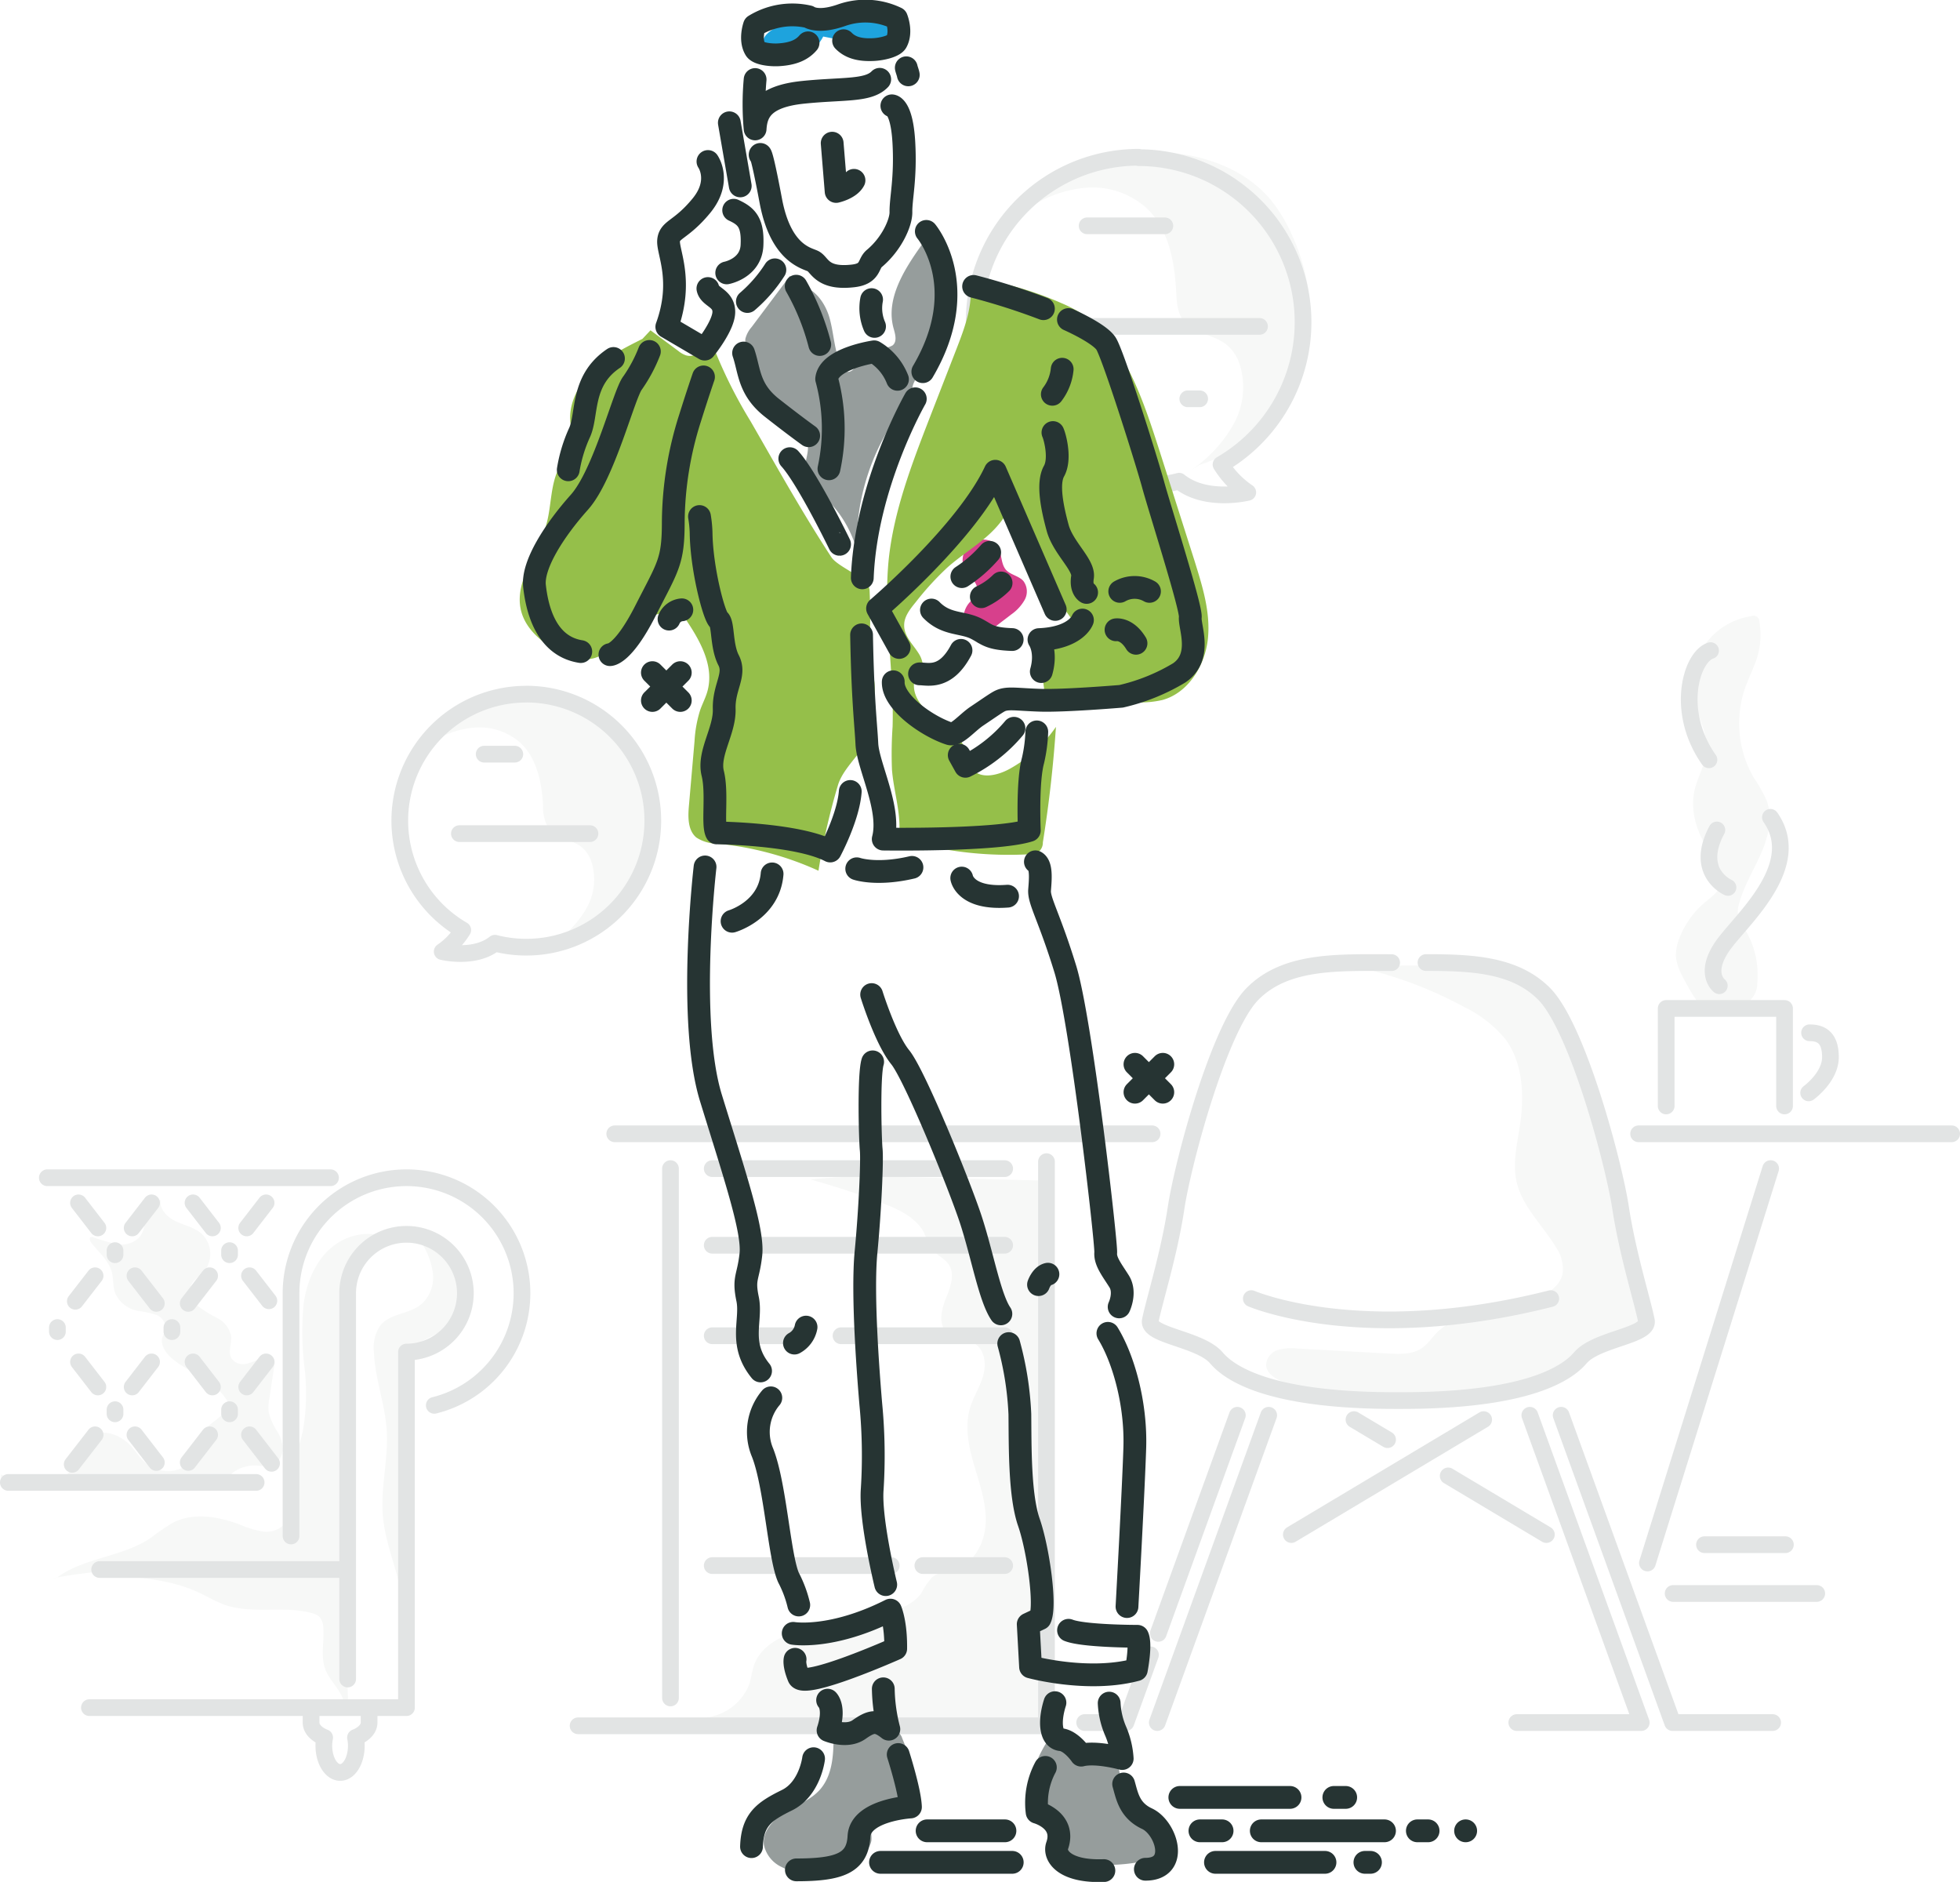 <svg xmlns="http://www.w3.org/2000/svg" viewBox="0 0 352.02 337.92"><defs><style>.cls-1{fill:#f7f8f7}.cls-2,.cls-7{fill:none;stroke-linecap:round;stroke-linejoin:round}.cls-2{stroke:#e2e4e4;stroke-width:3px}.cls-3{fill:#969d9c}.cls-7{stroke:#263433;stroke-width:4.09px}</style></defs><g id="Light_shapes" data-name="Light shapes"><path class="cls-1" d="M120.37 309.27a28.29 28.29 0 008.21-1.25 9.55 9.55 0 005.94-5.45c.41-1.18.51-2.45.93-3.63.94-2.61 3.4-4.42 6-5.36a42.1 42.1 0 018.16-1.56 58.26 58.26 0 0010.39-2.54c2.07-.71 4.21-1.63 5.47-3.41a14.3 14.3 0 011.93-2.84c1.2-1 3-1 4.46-1.57 3.28-1.16 5.07-4.87 5.18-8.35s-1.1-6.84-2.08-10.19-1.73-6.93-.75-10.27c.59-2 1.75-3.74 2.34-5.72s.41-4.43-1.23-5.68-4-.92-5.41-2.37-.8-4.06 0-6 1.67-4.35.44-6.09c-.69-1-1.88-1.48-2.67-2.38a16.49 16.49 0 01-1.72-3.28c-1.51-2.79-4.65-4.21-7.6-5.34q-6.28-2.4-12.78-4.19a106.8 106.8 0 0116.72-.45l24.86.63c-.35 13.78 0 27.57.42 41.34l1 34.8c.19 7 .39 14 .79 21l-41.2 1.75c-4.46.19-8.94.38-13.4.12-4.83-.28-9.68-1.07-14.49-.57M99.6 169.24a18.54 18.54 0 005.81-6.29 10.41 10.41 0 00.76-8.35 5.84 5.84 0 00-1.63-2.43c-1.78-1.5-4.64-1.53-6-3.4a7.37 7.37 0 01-1-4.07c-.22-4.1-1.07-8.5-4.07-11.31a11.11 11.11 0 00-8.17-2.75 16.37 16.37 0 00-8.22 3 16.6 16.6 0 017.65-6.21 24.69 24.69 0 019.78-1.73c5.91.07 12.1 2 15.91 6.5a20.55 20.55 0 013 5 26.47 26.47 0 012.06 15.66 19.65 19.65 0 01-8.66 13 34.32 34.32 0 01-6.11 2.73m113.22-84.17a24.36 24.36 0 007.63-8.27 13.68 13.68 0 001-11 7.67 7.67 0 00-2.14-3.15c-2.34-2-6.09-2-7.91-4.47-1.11-1.5-1.18-3.49-1.28-5.35-.29-5.39-1.41-11.17-5.35-14.86a14.6 14.6 0 00-10.74-3.62 21.52 21.52 0 00-10.8 4 21.82 21.82 0 0110.05-8.16 32.45 32.45 0 0112.86-2.27c7.77.09 15.9 2.6 20.91 8.54a27 27 0 013.93 6.52 34.78 34.78 0 012.7 20.58 25.82 25.82 0 01-11.38 17 45.11 45.11 0 01-8 3.58M.21 265.52q5.37-.06 10.74-.5a2.26 2.26 0 001.13-.3 2.49 2.49 0 00.76-1.64c.47-2.28 1.7-4.61 3.87-5.47 2.4-1 5.22.24 6.93 2.17.72.81 1.29 1.74 2.06 2.5a6.39 6.39 0 005.56 1.78 5.53 5.53 0 004.27-3.86c.19-.71.22-1.46.48-2.16.69-1.89 2.76-2.84 4.19-4.26a1.76 1.76 0 00.35-2.63c-2.17-3.29-6.32-4.56-9.4-7-1.24-1-2.39-2.5-2-4a13.19 13.19 0 00.58-1.56 2.55 2.55 0 00-1.72-2.5 17.69 17.69 0 00-3.19-.7 5.53 5.53 0 01-4.15-3.22c-.42-1.17-.27-2.47-.57-3.68-.54-2.13-2.37-3.62-3.72-5.35-.26-.33-.4-1 0-1a.61.61 0 01.24 0 38.12 38.12 0 004.27 1.24 4.5 4.5 0 004.1-1.17c.89-1 1-2.51 1.31-3.84s1.16-2.78 2.53-2.88c-.23 1.68 1.26 3.11 2.79 3.83s3.28 1.08 4.56 2.19a5 5 0 01.3 7c-.73.75-1.72 1.3-2.15 2.25a3.42 3.42 0 001.16 3.73 23.4 23.4 0 003.54 2.19 4.73 4.73 0 012.47 3.19c.16 1.37-.63 2.9.09 4.08a2.57 2.57 0 002.64.94A11.26 11.26 0 0047 243.8c.73-.34 1.78-.54 2.19.15a1.77 1.77 0 01.09 1.19L48.4 251a8.33 8.33 0 00-.13 2.67 12.79 12.79 0 001.67 3.61 6 6 0 01.81 3 3.06 3.06 0 01-1.52 2.61 6.24 6.24 0 01-3 .27 6.57 6.57 0 00-4.48 1.33c-.52.44-.93 1-1.47 1.4a7.4 7.4 0 01-4.56 1.07 89.49 89.49 0 01-12.41-.8 18.91 18.91 0 00-3.86-.28 25 25 0 00-3.19.57 27.1 27.1 0 01-16.1-1.69m62.36 41.04l-.8-23-42.19.07c5.52.36 11.2.76 16.21 3.11 1.52.71 3 1.6 4.53 2.16 5 1.77 10.59.13 15.69 1.5a3 3 0 011.45.73 2.89 2.89 0 01.64 1.74c.25 2.55-.53 5.24.38 7.63.84 2.21 3 3.84 3.39 6.17m13.38-82.69a8.51 8.51 0 014.35 15.64c-1.93 1.25-4.47 1.83-5.63 3.81a8 8 0 00-.77 3.83L72.09 277c-.08 2.38-.16 4.75-.11 7.13.16 6.47 1.34 12.94.72 19.38.34-6 .58-12.09-.71-18-1-4.48-2.85-8.79-3.23-13.36-.42-5.07 1-10.15.7-15.22-.29-4.8-2.13-9.42-2.31-14.23a6.94 6.94 0 011.17-4.71c1.77-2.17 5.22-2 7.38-3.82a6.46 6.46 0 002.05-5.52 12.91 12.91 0 00-2.17-5.65"/><path class="cls-1" d="M9.42 283.4a87.55 87.55 0 0130.07-.46 18.25 18.25 0 004.21.37c1.16-.09 2.29-.42 3.44-.6 3.68-.57 7.51.42 11.12-.44a5.08 5.08 0 002.25-1 5.3 5.3 0 001.45-3 28.76 28.76 0 00.06-7.53 238.41 238.41 0 01.22-35 22.79 22.79 0 011.67-8.17c1.2-2.53 3.54-4.69 6.33-4.89-3.29-2-7.77-1.15-10.7 1.33s-4.47 6.28-5 10.08a53.22 53.22 0 00.15 11.49 38.8 38.8 0 01-.31 11.42c-.78 3.52-2.49 6.88-2.46 10.49 0 2.13.56 4.55-.81 6.18a4.49 4.49 0 01-3.93 1.33 17.26 17.26 0 01-4.12-1.25c-3.9-1.46-8.43-2.23-12.11-.27A47.52 47.52 0 0027 276.2c-5.06 3.4-11.86 3.47-16.77 7.08m234.6-109.55a97.31 97.31 0 0118.34.17c3.54.37 7.17 1 10.21 2.83a20.26 20.26 0 015.27 5c6 7.78 8.87 17.53 10.76 27.19s3 19.51 6.05 28.86a16.51 16.51 0 00-8 2.89c-1.38 1-2.61 2.13-4 3.1a29.58 29.58 0 01-9.21 3.83c-14.17 3.91-29.54 5.54-43.41.68-1.6-.56-3.44-1.58-3.45-3.27a3 3 0 012.07-2.58 8.69 8.69 0 013.49-.28l16.51.9c2 .11 4.26.18 5.95-1 1.15-.8 1.89-2.06 2.9-3 2.42-2.3 6-2.61 9.31-3.23a38.34 38.34 0 008.21-2.55c2.1-.92 4.32-2.29 4.81-4.53a6.9 6.9 0 00-1.26-4.89c-2.37-3.91-6-7.21-7-11.66-.75-3.35.12-6.82.62-10.22.79-5.31.54-11.16-2.69-15.45a22 22 0 00-7.3-5.68 74 74 0 00-18.38-7m60.86 6.94a39 39 0 01-3.33-5.51 9.27 9.27 0 01-1.16-3.47 7.86 7.86 0 01.57-3.18 15.58 15.58 0 014.45-6.42c1.23-1.06 2.72-2 3.15-3.62.59-2.15-1.07-4.18-2.33-6-2.14-3.15-3.35-7.13-2.46-10.83.56-2.36 1.94-4.53 2.12-7 .23-3.19-1.64-6.13-2.3-9.26a12.42 12.42 0 0110.3-14.84 1.05 1.05 0 011.49 1 13.65 13.65 0 01-.27 5.92c-.57 2.09-1.62 4-2.33 6.06a19.46 19.46 0 001.58 16 27.62 27.62 0 012.31 4.08c1.16 3.08.33 6.55-1 9.56s-3.09 5.85-3.94 9a5 5 0 00-.22 1.71 7.35 7.35 0 001.34 3 15.83 15.83 0 012.15 9.55 4.21 4.21 0 01-1.57 3.32 4.79 4.79 0 01-2.34.5l-4.8.2"/></g><g id="Light_lines" data-name="Light lines"><path class="cls-2" d="M191.33 58.61h34.88m-12.88 13h2.13m-10.97-43.3a29.54 29.54 0 0114.81 55.1 16.56 16.56 0 004.8 5s-7.51 1.87-12.32-2a29.54 29.54 0 11-7.29-58.17zm-9.24 12.24h13.96m-2.29 163.04h-96.51m240.11 0H294.3m1.58 77.07l22.13-70.82m8.28 76.29H300.5m20.16-8.76h-14.53m-118.18-68.78v101.3h-84.12m16.59-5v-95.05m39.65 71.28h-32.15m52.52 0h-14.69m-21.14-41.27h-16.69m52.52 0h-29.39m29.39-16.25h-52.52m52.52-13.76h-52.52m192.59-11.25v-17.51h-21.26v17.51M325 185.45c2 0 3.75.78 3.75 4.38s-3.91 6.41-3.91 6.41m-17.91-59.81c-6.09-8.63-3.2-18.48.29-19.6m1.57 60.17s-3.13-2.34 1.09-7.82c3.61-4.68 14-14 8.09-22.42m-7.62 12.59s-6.1-2.66-2-10.32m-52.24 23.81c8.22 0 16 .34 21.24 5.64 6 6.1 12.48 30.33 13.72 38.46s3.85 16.41 4.62 20.17c.57 2.75-8.94 3.28-11.87 6.72s-11.1 7.66-32.06 7.66h-1.23c-21 0-29.13-4.22-32.06-7.66s-12.43-4-11.87-6.72c.77-3.75 3.39-12 4.62-20.17s7.71-32.36 13.72-38.46 15.41-5.63 25-5.63m-43.31 124.3l-4.41 12.16h-7.41m27.42-55.18l-14.2 39.17m19.83-39.17l-20.01 55.18m72.54-55.18l20.01 55.18h17.97m-43.61-55.18l20.01 55.18h-22.35m-40.49-33.76l34.54-20.64m-17.26 3.6l-6.03-3.6m34.55 20.64l-17.63-10.53m-35.36-31.84s19.85 8.6 53.78 0M94.5 124.65A22.71 22.71 0 0083.11 167a12.73 12.73 0 01-3.69 3.87s5.77 1.44 9.47-1.5a22.72 22.72 0 105.6-44.73zM17.9 281.83h43.81m.73 19.66v-69.27A10.57 10.57 0 1173 242.78v63.85H16.06"/><path class="cls-2" d="M78 252.35a20.74 20.74 0 10-25.73-20.13v43.59M46 266.19H1.5m39.73-12.32v-.74m3.08-4.08l3.48-4.5M33.81 262.6l3.84-4.96m.5-8.59l-3.48-4.5m14.1 18.21l-3.96-5.12m-24.15-3.77v-.74m10.22-14.02v-.73m-20.57.73v-.73m13.43 10.67l3.48-4.5m-14.25 18.39l4.11-5.3m.5-8.59l-3.48-4.5m13.98 18.06l-3.84-4.97m16.99-32.34v-.73m3.08-4.08l3.48-4.5m-13.98 18.05l3.84-4.96m.5-8.59l-3.48-4.5m13.62 17.58l-3.48-4.49m-24.15-3.78v-.73m3.08-4.08l3.48-4.5m-13.69 17.67l3.55-4.58m.5-8.59l-3.48-4.5m13.98 18.05l-3.84-4.96m35.12-17.6H8.5m47.37 96.29v1.55c0 1.14 1 2.13 2.44 2.69a7.63 7.63 0 00-.15 1.43c0 2.67 1.32 4.83 2.94 4.83s2.9-2.17 2.9-4.84a7.63 7.63 0 00-.15-1.43c1.46-.57 2.44-1.56 2.44-2.69v-1.55m20.67-172.34h5.5m-9.95 14.27h23.45"/></g><g id="Colour"><path class="cls-3" d="M141.88 49.54L135 58.72a5.16 5.16 0 00-1.13 2.12 5.18 5.18 0 00.6 2.83l3.91 9.33a7.65 7.65 0 001.62 2.76c1.5 1.4 4.12 1.63 4.9 3.53.63 1.53-.37 3.25-.27 4.9.14 2.22 2.13 3.77 3.73 5.32a20.69 20.69 0 015.52 9.27 40.18 40.18 0 018.45-25.73 6.5 6.5 0 001.35-2.25c.12-.48.13-1 .24-1.46.4-1.67 2-2.74 3.15-4 2.63-2.81 3.42-7 2.84-10.79a30.14 30.14 0 00-4.33-10.63C162.39 48.4 159 53.71 160.5 59c.28 1 .66 2.29-.16 3a2.93 2.93 0 01-1.55.43 6.77 6.77 0 00-4.66 2.81c-.54.77-1.25 1.79-2.13 1.48a1.72 1.72 0 01-.85-.94c-1.33-2.68-1.35-5.8-2.16-8.68s-3-5.84-6-5.84"/><path d="M175.69 115.45c1.65-2 3.88-3.51 5.95-5.13a8 8 0 002.4-2.62 3.12 3.12 0 00-.24-3.37c-.83-.94-2.3-1.1-3.12-2-1.06-1.22-.65-3.25-1.71-4.46a2.87 2.87 0 00-1.42-.85 3.7 3.7 0 00-4.12 5.5 20.85 20.85 0 001.44 1.75 2.56 2.56 0 01.64 2.09c-.2.82-1 1.34-1.53 2a4.36 4.36 0 00.91 6.27" fill="#d7408c"/><path class="cls-3" d="M149.71 311.69c0 3.35-.16 7-2.4 9.61-1.64 1.88-4.1 2.77-6.23 4.06s-4.18 3.45-3.89 5.88a5.7 5.7 0 003.18 4 12.68 12.68 0 0014.77-2.34 4.4 4.4 0 001.37-2.4c.12-1-.3-2 .19-2.88a3.12 3.12 0 011.79-1.15l5.71-2a1.38 1.38 0 00.67-.39 1.29 1.29 0 00.18-.83c-.06-3.89-1.56-7.54-3-11.1a2.49 2.49 0 00-.75-1.14 2.53 2.53 0 00-1.18-.34 8.73 8.73 0 00-3.42 0c-1.2.34-2.22 1.17-3.39 1.62s-2.72.39-3.32-.67m38.1 1.06a25.93 25.93 0 00-3.93 12 12.38 12.38 0 002.89 1.14 3 3 0 012.1 2.08 5 5 0 01-.73 2.56 2.32 2.32 0 00.08 2.52 2.42 2.42 0 001 .52 32.51 32.51 0 0018 .2c.7-.19 1.51-.52 1.68-1.22a1.85 1.85 0 00-.11-1 9.44 9.44 0 00-3.73-4.95c-.9-.6-1.91-1-2.79-1.68a4 4 0 01-1.78-2.62 14 14 0 01.33-2.88 4.7 4.7 0 00-1.41-3.76 3.56 3.56 0 00-1.81-1 7.5 7.5 0 00-2 .06c-2.33.22-4.88-.2-6.4-1.93"/><path d="M147.85 6.56a7.54 7.54 0 01-9.24 3.66 3 3 0 01-1.35-1 2.6 2.6 0 01.38-3 5.85 5.85 0 012.82-1.64A14.62 14.62 0 01146.4 4a9 9 0 002.61.12 10.06 10.06 0 001.95-.7 11.71 11.71 0 0112.4 2.36 5 5 0 01-3.76 2.44 13.93 13.93 0 01-4.6-.3l-3.91-.72" fill="#1ea3dd"/><path d="M115.39 60.85c-3.22 1.61-6.51 3.27-9.08 5.81s-4.37 6.15-3.81 9.64a12.09 12.09 0 01.38 2.7c-.12 1.75-1.47 3.16-2.32 4.71-1.75 3.16-1.47 7-2.42 10.42-1.43 5.2-5.71 10.05-4.62 15.25.69 3.28 3.41 5.7 6.31 7.35 2.41 1.37 5.45 2.37 8 1a15.21 15.21 0 003.47-3.25 15.9 15.9 0 019.3-4.75 2.48 2.48 0 011.29.08 2.59 2.59 0 011 1c2.71 4 5.53 8.72 4.12 13.47-.33 1.11-.89 2.16-1.27 3.26a22.64 22.64 0 00-1 5.54l-1 11.51c-.19 2.08-.24 4.49 1.33 5.8a6.87 6.87 0 003.83 1.1 57.18 57.18 0 0118.1 4.86 117.88 117.88 0 013.5-15.37c1.14-3.81 5.88-6.75 5.93-10.69 0-3.17 1.29-6.27.3-9.25a16 16 0 01-.55-6c.17-2.78.13-6.22 0-9-.07-2.27-5.65-4.12-6.87-6-4.35-6.66-8.32-13.58-12.27-20.5l-2.21-3.85a85.28 85.28 0 01-7.06-14.35c-1.2 1.41-2.85 3-4.58 2.46a4.48 4.48 0 01-1.36-.78l-5-3.71m72.35 66.87l15-.06a17.73 17.73 0 004.57-.42c4.67-1.26 7.69-6.21 8.19-11s-1-9.48-2.4-14l-6.24-19.6c-2-6.19-4-12.45-7.44-17.91a22.27 22.27 0 00-5.42-6.11 25.16 25.16 0 00-4.81-2.65A60.68 60.68 0 00174 49.79c1.06 4.11-.52 8.48-2.08 12.52l-5 12.85c-3.19 8.25-6.4 16.62-7.31 25.34-1 10 1 20 .7 30a71.26 71.26 0 00-.11 7.72c.29 3.62 1.44 7.14 1.35 10.78a2.13 2.13 0 00.28 1.43 1.92 1.92 0 001 .52 67.51 67.51 0 0021.94 2.45 2.12 2.12 0 002.53-2.14q1.65-10.32 2.35-20.74a24.57 24.57 0 01-8.31 7.54c-2.17 1.2-5.24 1.91-6.76 0-.82-1-.87-2.44-1.32-3.67-.88-2.39-3.19-3.85-5.22-5.38s-4.05-3.61-3.89-6.19c2-.51 2-3.5 1-5.23s-2.81-3.28-2.76-5.35c0-1.55 1.09-2.91 2.09-4.13a52.81 52.81 0 015.75-6.28c2.42-2.13 5.2-3.8 7.56-6s4.33-5.11 4.34-8.27c-.23 8.73 5.06 16.35 10.13 23.29a3.21 3.21 0 01.88 2.34c-.36 2-3.33 1.73-5.12 2.71a18 18 0 000 10" fill="#95bf4a"/></g><g id="Dark_lines" data-name="Dark lines"><path class="cls-7" d="M149.46 25.71l.71 8.67s2.45-.54 3.21-2M158 14.24c-2.09 2.17-6.5 1.59-13.79 2.34s-8.4 3.65-8.59 6.57a48.85 48.85 0 010-8.87m27.15-2.11c.06.31.3.9.36 1.27"/><path class="cls-7" d="M160.18 19s1.77 0 2.15 6.51-.57 10.13-.52 12.63c0 1.84-1.6 5.61-4.8 8.29-1.13.95-.57 2.74-3.78 3.11-5.72.67-6-2.1-7.23-2.66s-5.8-1.44-7.56-10.81c-1.82-9.69-1.92-8.27-1.92-8.27m29.85 13.75s8.36 9.94-.63 25.19m-11 47.26c.2 11.59.79 16.22.95 19.54.18 4 4.37 11.69 2.94 17.13 0 0 20.49.31 26.24-1.56 0 0-.4-8.69.66-12.56a26.71 26.71 0 00.68-5.13m-21.82-59.81s-8.87 15.42-9.52 32.15m32.53-48.33a119.88 119.88 0 00-12.54-4M189 70.8a8.82 8.82 0 001.77-4.5m-29.58 1.81a10 10 0 00-4.19-4.94s-8.16 1.19-8.53 4.88a34.09 34.09 0 01.41 16.13m1.91 13.56S145 85.8 141.85 82.36m-7.62-28.22a25.66 25.66 0 004.94-5.69m6.07 29.79s-2.38-1.69-6.59-5-4-6.6-5.1-9.85m9.45-12a42.57 42.57 0 014.23 10.47m9.84-3.25a8.24 8.24 0 01-.53-4.81m-30.91 38.95a20.81 20.81 0 01.29 3c.1 6.5 2.33 14.87 3.18 15.56s.41 4.63 1.76 7.25-.91 4.81-.79 8.75-2.95 7.94-2.06 11.56-.11 9.25.71 10.69c0 0 14.37.13 20.39 3.25 0 0 3.26-6.06 3.6-10.69M127.15 29s2.47 3.5-1.18 7.94-5.7 4.19-5.89 6.25 2.7 7.19-.32 15.5l6.81 4S130 58.49 130 56s-2.54-2.62-2.86-4.19m3.38-2.81s4.34-.81 4.54-4.94-1-5.25-3.29-6.31m-15.14 25.36a26.59 26.59 0 01-3 5.63c-1.56 1.94-5.1 16.44-9.57 21.44s-8.49 11.24-8.06 15.06S97.9 116 104.31 117m5.23.55s2.31.13 6.38-7.87 5-8.81 5-15.94a62.63 62.63 0 013-18.62c1.39-4.44 2.43-7.44 2.43-7.44m-24.29 16.68a26.12 26.12 0 012-6.62c1.54-3.25.18-9.37 6.12-13.37m16.45 91.3s-3.23 27.58 1.06 41.5 7.64 23.83 7.17 28.08-1.39 4.17-.59 8-1.68 8 2.33 12.92m1.84 4.83a9.51 9.51 0 00-1.49 9.83c2.31 5.83 3 18.7 4.67 22.45a21 21 0 011.84 4.92m-1 5.09s6.88 1.17 17.47-4.17c0 0 1 2.25.94 6.92 0 0-16.49 7.33-17.42 5.08s-.65-3.17-.65-3.17m16.28-13.41s-2.85-11.7-2.43-17.12a95.9 95.9 0 00-.25-15.25c-.36-4.25-1.61-19.5-.86-27.33s1.12-16.58.93-18.42-.48-13.42.26-15.75m-.18-12.08s2.49 8 5.13 11.25 10.67 23 12.71 29.25 3.38 13.92 5.37 16.83m1.41 5.34a57.19 57.19 0 012 12.67c.06 5.83-.06 14.58 1.62 19.42s3.11 15.05 2 17.3l-2.12 1 .42 7.67s10.32 2.83 19 .5c0 0 .9-4.58.2-6 0 0-9.67 0-12.38-1.08m10.5-4.26s1.14-20.48 1.4-28.48-2.06-16.08-4.83-20.58m2.02-4.75s1.25-2.58 0-4.58-2.55-3.58-2.41-5.17-4.39-41.58-7.26-50.92-4.77-12.25-4.62-14.17.4-4.5-.75-5.08m-54.48 10.67s6.65-1.92 7.19-8.5m34.06.75s.63 3.83 8.23 3.25M153.87 156s3.54 1.25 9.92-.25m-15.15 149.54s1.43 1.36.08 5.42c0 0 3.34 1.42 5.56-.14s3.24-1.76 5.36-.07a30.72 30.72 0 01-1-7.25m2.68 11.8s2.09 6.51 2.2 9.42c0 0-9 .54-9.25 5.29s-3.45 6-11.24 6m3.09-19.96s-.65 5.42-4.78 7.45-6.21 3.52-6.37 8.34m64.24-25.77a14.33 14.33 0 001.15 5 14.86 14.86 0 011.19 4.95s-4.63-1.29-7.37-.61c0 0-1.75-2.58-3.64-2.78s-2.13-3.32-1.07-6.64m-1.72 11.62a13.49 13.49 0 00-1.48 8.06s5.21 1.41 3.6 6c-.6 1.69 1.13 4.74 8.39 4.47m3.55-15.55c.61 2.1 1 4.74 4.2 6.23 3.47 1.62 5.87 9.08-.3 9.08m-63.03-94.48a4.13 4.13 0 002.09-2.87m41.75-7.63s.55-1.62 1.69-1.87"/><path class="cls-7" d="M191.89 57.38s5.49 2.41 6.74 4.29S205.87 82.5 207.1 87s6.89 22.18 6.68 23.83 2.28 7.1-2 10a35.77 35.77 0 01-10.41 4.2s-10.06.85-14.52.71-6-.55-7.4.21c-.73.4-2.12 1.38-4 2.64-1.73 1.15-3.67 3.56-4.88 3.16-4.06-1.32-10.29-5.68-10.14-9.33m4.72-1.42c1.51 0 4.65 1.05 7.45-4.22"/><path class="cls-7" d="M181.79 114.84c-4.28-.15-4.55-1-6.56-2-2.46-1.2-5.31-.61-7.94-3.3m27.12 1.8s-1.11 3.24-7.81 3.51c0 0 1.46 2.08.42 5.74m-14.74 15.01l1.11 2a26.92 26.92 0 008.72-6.83"/><path class="cls-7" d="M189.52 109.43l-10.76-24.81c-5.13 11-21.15 24.64-21.15 24.64l3.88 7m11.26-12.72a23.84 23.84 0 005-4.36m-1.5 7.97a12.64 12.64 0 003.55-2.47m15.36 1.7s-1.1-.58-.74-2.75-3.48-5.24-4.46-8.83-1.89-8-.66-10.2.17-6.15-.19-6.93m12 28.52a5.38 5.38 0 015.34 0m-6.01 6.9s1.93-.33 3.59 2.42M145.13 7.69c-1.07 1.26-2.67 2-5.33 2.15-1.55.08-3.69-.21-4.14-1-1.05-1.74-.16-4.24-.16-4.24a13 13 0 019.73-1.59s1.63 1.25 6-.31a12.85 12.85 0 019.77.57s1 2.41 0 4.25c-.42.78-2.54 1.3-4.09 1.38-2.66.14-4.28-.44-5.4-1.59m-20.52 14.74l1.96 11.33m-12.79 77.79a2.74 2.74 0 012.3-1.67m93.05 219.25h3.98m-52.98 0h13.98m46.04 0h22.13m5.9 0h1.93m6.73 0h.02m-105.1 5.66h23.66m36.5 0h19.67m7.17 0h1m-34.24-11.66h19.79m7.87 0h2.13m-37.85-131.64l5 5.01m0-5.01l-5 5.01m-86.67-75.34l5.01 5m0-5l-5.01 5"/></g></svg>
